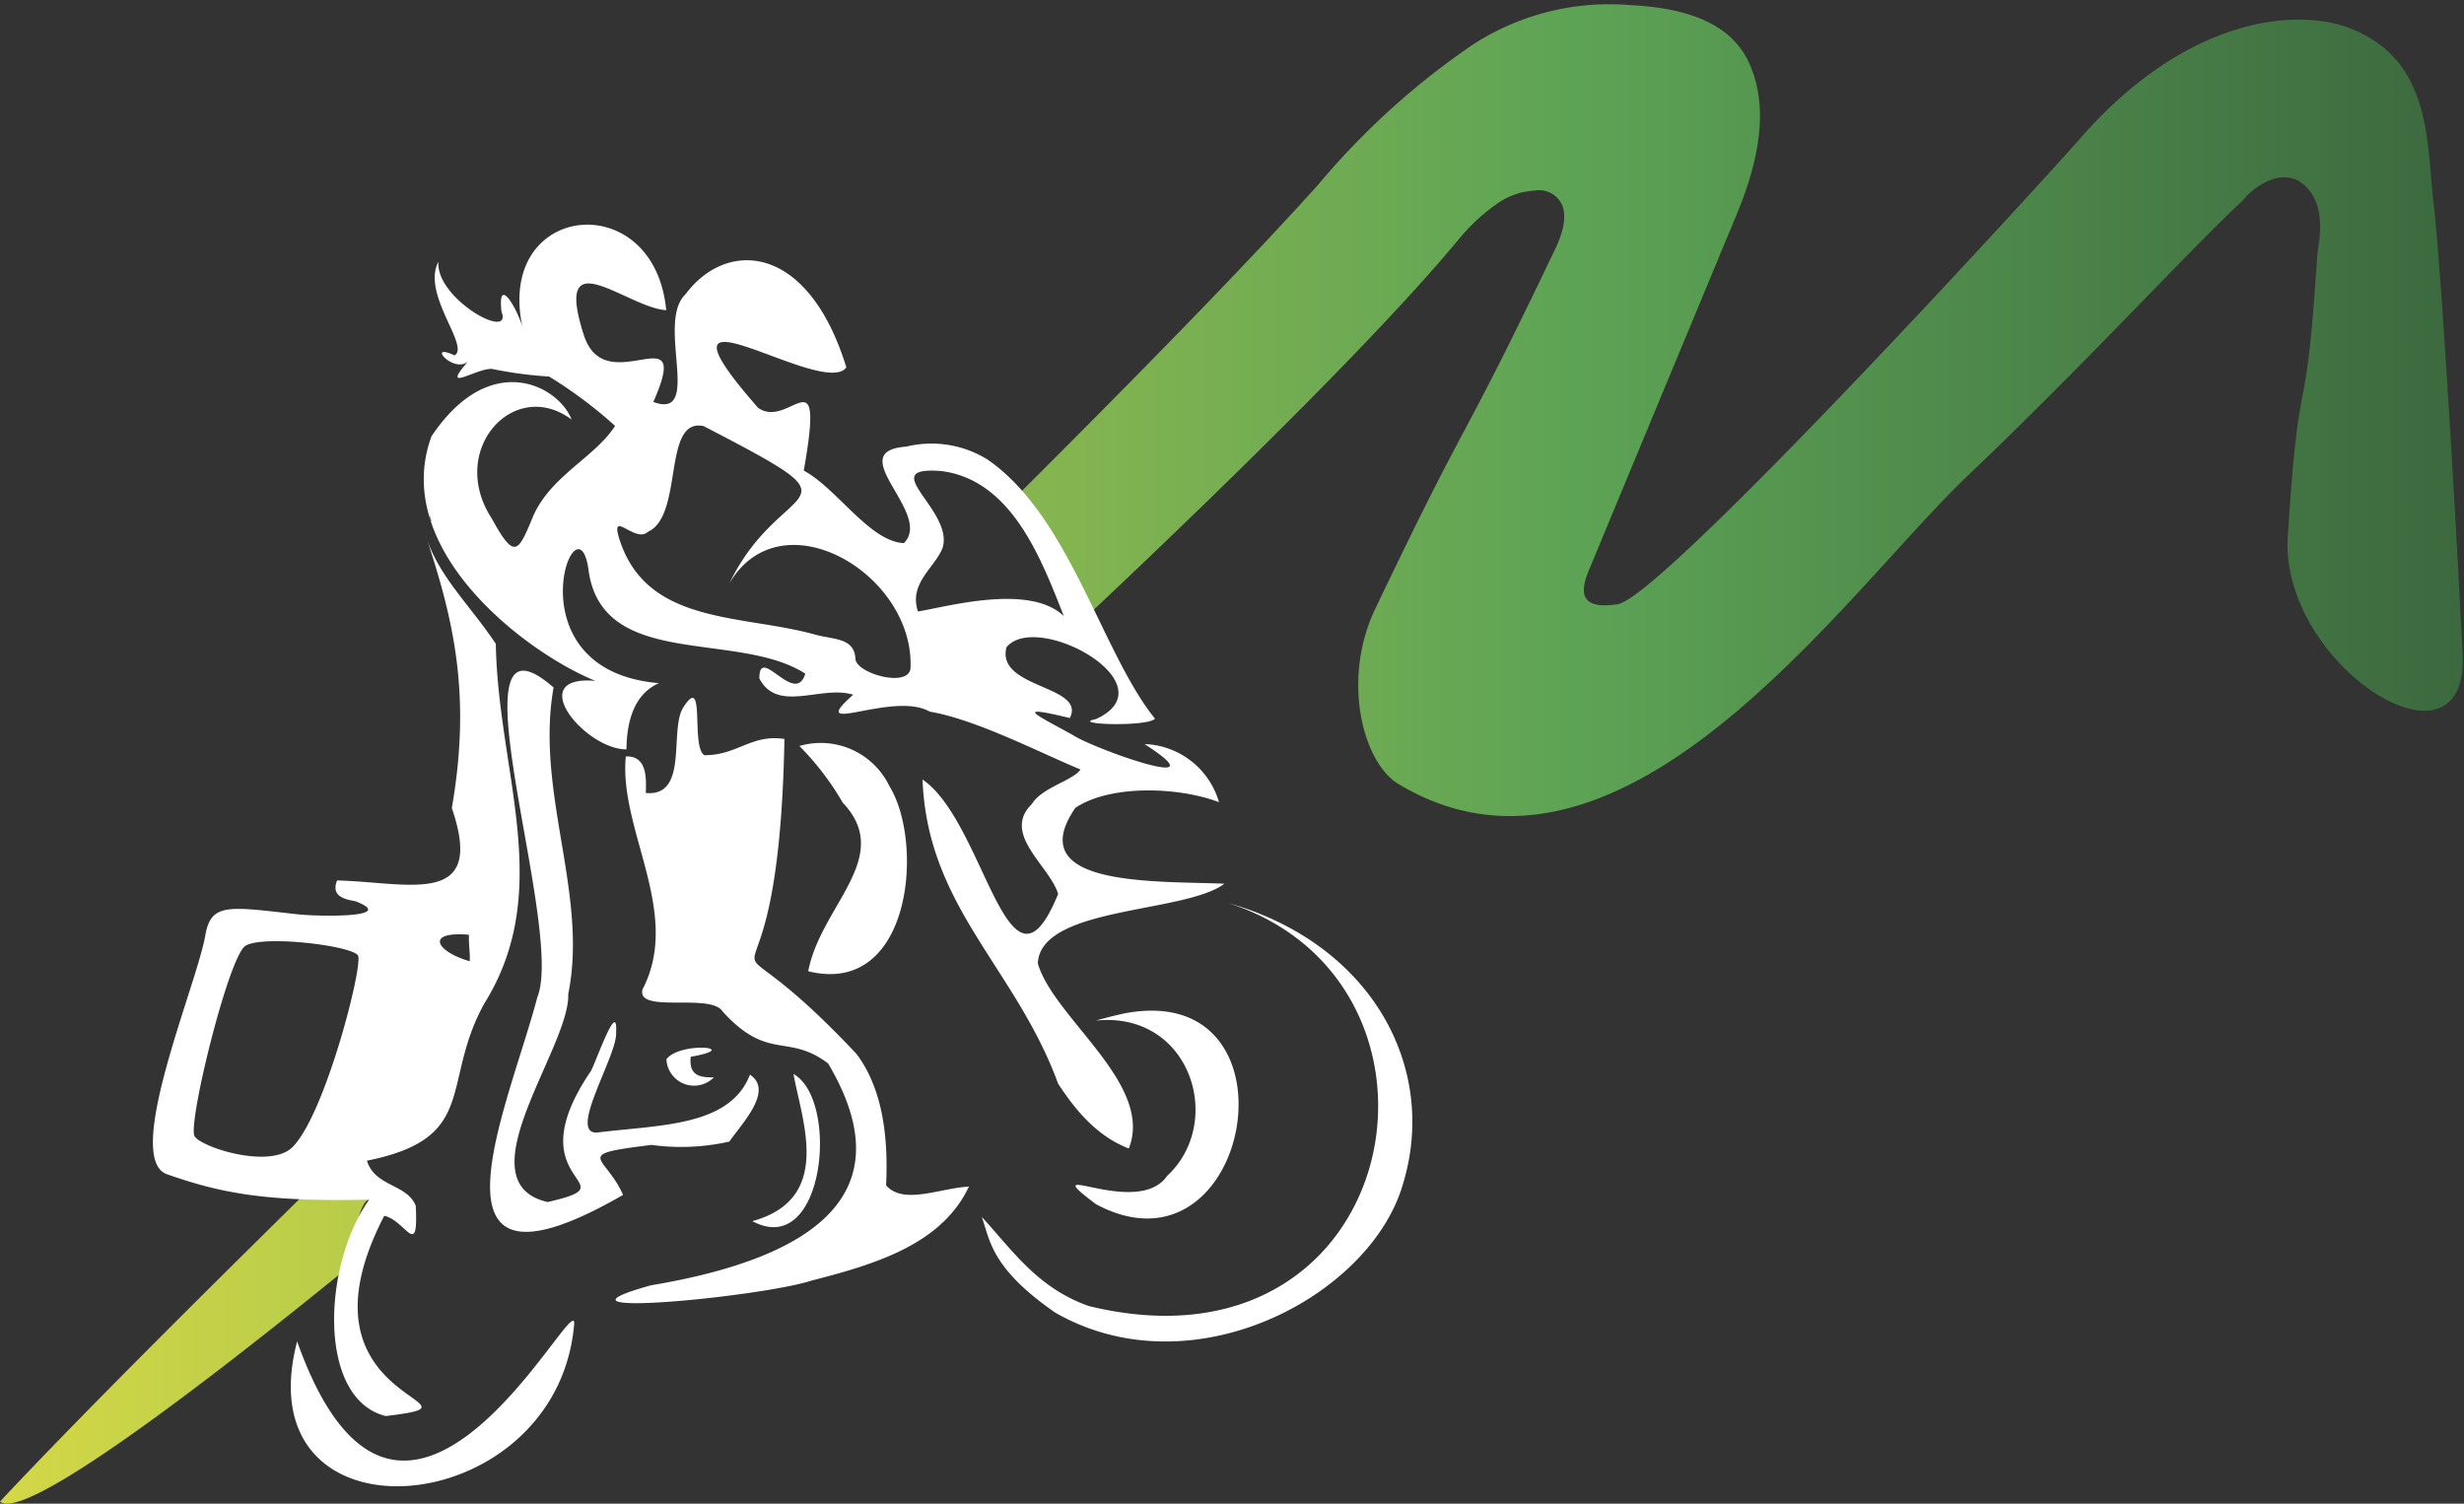 <svg width="195" height="119" viewBox="0 0 195 119" fill="none" xmlns="http://www.w3.org/2000/svg"><rect x="0" y="0" width="195" height="119" fill="#333333" stroke="none"/><path d="M27.593 100.262c-14.835 12.077-25.951 20-27.593 18.571 6.222-6.639 15.695-16.078 26.529-26.725 1.081.74 3.643 2.587 2.664 2.834-.715.179-1.268 3-1.609 5.319l.009.001ZM192.6 16.18c-.57-4.962-.145-11.354-6.528-13.907-4.17-1.668-12.911-1.064-21.423 8.656-3.149 3.592-33.091 36.334-36.624 36.887-3.533.553-2.749-1.575-2.2-2.877 6.341-15.286 5.3-12.758 11.643-28.036 2.094-5.056 2.307-8.894.987-11.848-1.32-2.954-4.434-4.4-9.422-4.647a19.835 19.835 0 0 0-12.384 3.064 59.885 59.885 0 0 0-12.319 11.134c-5.762 6.4-14.341 15.167-24.231 25.014a84.24 84.24 0 0 1 5.8 9.26c13.09-12.324 24.07-23.321 29.551-29.951a15.012 15.012 0 0 1 2.962-2.758 5.667 5.667 0 0 1 3.064-1.089 1.985 1.985 0 0 1 2.162 1.175c.323.826.145 1.983-.579 3.49-7.975 16.682-6.247 11.745-14.222 28.436-2.69 5.617-.97 12.188 1.838 13.865 17.746 10.647 35.262-15.073 45-24.35 9.738-9.277 17.635-17.967 21.823-21.831.417-.613 2.919-2.919 4.843-1.234s1.106 4.681 1.038 5.668c-.936 14.631-1.379 7.371-2.315 22-.792 10.282 14.273 19.831 13.831 9.5-.732-14.273-1.728-30.649-2.289-35.611l-.006-.01Z" fill="url(#a)"/><path fill-rule="evenodd" clip-rule="evenodd" d="M52.714 24.547c-3.115-.2-8.988-5.737-6.511 1.966 1.728 5.371 8.7-1.941 5.5 5.3 3.958 1.455.17-6.3 2.553-8.528 3.183-4.3 9.652-4.162 12.724 5.788-1.83 2.562-16.707-7.89-6.979 3.209 2.511 1.745 5.294-4.553 3.609 4.962 2.621 1.4 5.234 5.634 7.924 5.737 2.358-2.349-4.962-7.269.187-7.635a8.407 8.407 0 0 1 6.443 1.03c6.5 4.485 9.03 15.295 13.243 20.5-.579.672-6.852.46-4.673.034 5.941-2.741-4.673-8.613-7.081-5.685-.851 3.285 6.332 3 5.013 5.6-4.656-1.123-2.562-.213.264 1.362 1.575 1.047 11.95 4.758 5.651.7a6.369 6.369 0 0 1 5.89 4.6c-3.166-1.217-8.6-1.413-11.371.451-4.324 6.3 6.443 5.771 11.8 6-3.132 2.366-14.563 1.77-14.767 6.307 1.26 4.341 9.218 9.558 7.2 14.648-2.69-1.03-4.392-3.311-5.592-5.124-3.353-9.175-10.35-13.967-10.733-24.078 4.971 3.379 6.792 18.725 10.733 9.056-.664-2.213-4.5-4.749-2.085-7.107.8-1.328 3.234-1.847 3.856-2.741-3.124-1.285-8.273-3.966-11.933-4.579-2.911-1.677-9.958 2.111-6.06-1.336-2.519-.792-5.966 1.489-7.422-1.285-.034-2.766 2.826 2.255 3.634-.383-5.328-3.43-15.924-.323-17.133-8.035-.8-6.843-6.52 7.771 5.549 8.784-1.864.817-2.545 2.834-2.57 5.243-3.328-.017-8.137-5.924-2.451-5.422-5.515-2.23-16.256-10.4-12.98-19.354 4.656-6.954 10.077-3.975 11.09-1.328-4.57-3.4-9.856 2.434-6.3 7.864 1.821 3.319 2.077 2.63 3.3-.315 1.455-3.158 4.817-4.545 6.443-7.047a35.296 35.296 0 0 0-5.226-3.907 31.715 31.715 0 0 1-4.5-.6c-1.2-.111-4.187 2.009-1.915-.587-1.149.979-3.353-1.558-1.064-.485 1.243-.723-2.638-4.851-1.277-7.413-.238 2.919 5.924 6.341 4.988 3.941-.332-3.124 1.421.153 1.677 1.3-2.2-9.975 10.426-11.26 11.362-1.413l-.01.005Zm2.97 9.175c13.363 6.928 6.239 3.779 2.034 12.452 4.077-6.971 14.631-.792 14.341 6.673-.085 1.626-4.247.477-4.358-.681-.085-1.7-1.66-1.532-3.149-1.932-5.873-1.651-13.49-.723-15.584-7.728-.613-2.145 1.336.5 2.29-.409 2.885-1.268 1.123-9.073 4.426-8.375Zm16.963 14.673c-.732-2.213 1.26-3.4 1.932-4.988 1.013-2.979-5.43-6.554-.085-6.128 5.609.706 7.941 7.047 9.7 11.482-2.7-2.6-9.218-.749-11.55-.366h.003Zm-38.633-7.558c.051.077.026 0 .043.136-.08.017-.043-.076-.043-.136Zm.043.136c.051.077.017 0.0.043.136-.08.018-.046-.076-.046-.131l.003-.005Zm.034.128c.051.077.017 0 .043.136-.08.017-.046-.076-.046-.136h.003Zm-3.685 55.127c-7.822 15.056 9.422 14.733.119 15.839-5.43-1.353-5-11.95-1.311-17.125-8.281.179-11.754-.528-15.993-2.009-3.532-1.234 2.366-15.048 3.021-18.878.451-2.63 1.8-2.315 7.328-1.694 1.532.17 8.035.306 4.553-1.038-.885-.153-1.941-.409-1.447-1.643 5.745.145 11.788 2.179 9.081-5.728 1.575-9.081.111-15.014-2.111-21.7 1.021 3.362 3.473 5.524 5.592 8.7.179 10.213 4.681 19.465-.9 28.453-3.507 6.307-.366 10.673-9.3 12.452.638 2.077 3.158 1.821 3.864 3.566.221 4.3-.775 1.175-2.485.8l-.011.005Zm13.405-41.824c-1.472 8.273 2.766 16.341 1.158 24.274.162 4.2-8.426 14.895-1.626 16.452 6.886-1.583-2.783-1.26 3.421-10.367.392-.7 2.153-5.8 1.992-3.056.145 1.762-3.864 8.06-1.5 7.924 4.911-.621 10.5-.443 12.094-4.579 1.906 1.26-.63 3.839-1.626 5.294a17.367 17.367 0 0 1-6.162.264c-6.392.783-3.626.792-2.255 3.958-16.724 9.643-9.064-6.954-6.783-15.644 2.23-5.481-7.286-32.011 1.277-24.521l.01.001Zm18.27 4.074c-.5 26.751-7.677 10.724 5.694 24.921 2.026 2.681 2.545 6.451 2.349 10.409 1.379 1.575 4.239.221 6.554.1-2.153 4.6-7.507 6.171-12.452 7.439-3.966 1.3-22.436 3.081-12.716.375 13.4-2.247 19.993-7.507 14.026-17.559-3.209-2.426-4.724-.136-8.349-4.111-.919-1.5-6.826.2-6.341-1.745 3.158-6.06-1.889-12.622-1.319-18.444 1.668-.051 1.626 1.651 1.583 2.894 3.4.323 1.847-4.936 2.945-6.741 1.83-2.894.579 3.132 1.694 3.753 2.638 0 3.7-1.685 6.332-1.285v-.006Zm1.881 18.384c1-5.217 6.826-9.022 2.732-13.337a21.834 21.834 0 0 0-3.43-4.485 6.029 6.029 0 0 1 7.124 3.175c2.783 4.522 1.736 16.676-6.426 14.65v-.003Zm-26.848-2.884c-.034.758.1 1.447.06 2.094-2.618-.739-3.614-2.394-.06-2.094Zm-8.784 1.634c.426.758-2.57 12.511-5.158 15.15-1.753 1.787-7.192.068-7.771-.834-.579-.902 2.7-14.324 4.043-15.09 1.5-.851 8.452.017 8.886.783v-.009Zm68.941-4.128c11.32 3.26 16.554 13.031 13.763 22.206-2.536 8.86-16.648 16.418-27.508 10.2-5.166-3.566-5.183-5.822-5.83-7.583 2.417 2.613 4.375 5.609 8.477 7.056 24.929 6.068 30.819-25.457 11.1-31.874l-.002-.005Zm-42.607 12.145c-.162 1.5.723 1.651 1.83 1.634a2.19 2.19 0 0 1-3.753-1.43c1.064-1.438 6.145-.936 1.924-.2l-.001-.004Zm34.377-3.439c14.307-2.673 10 21.678-2.3 15.116-5.107-3.847 3.251 1.2 5.626-2.247 4.6-4.256 1.847-13.056-5.643-12.29.749-.213 1.592-.426 2.315-.579h.002Zm-26.24 4.809c3.677 2.077 2.451 14.707-3.26 11.643 6.404-1.764 3.927-7.904 3.255-11.64l.005-.003Zm-39.287 21.162c8.349 23.491 22.214-4.715 21.925-1.353-1.368 15.779-26.225 17.856-21.925 1.353Z" fill="#FFF"/><defs><linearGradient id="a" x1="0" y1="59.668" x2="194.905" y2="59.668" gradientUnits="userSpaceOnUse"><stop stop-color="#D3D846"/><stop offset=".64" stop-color="#5DA355"/><stop offset="1" stop-color="#3C693F"/></linearGradient></defs></svg>